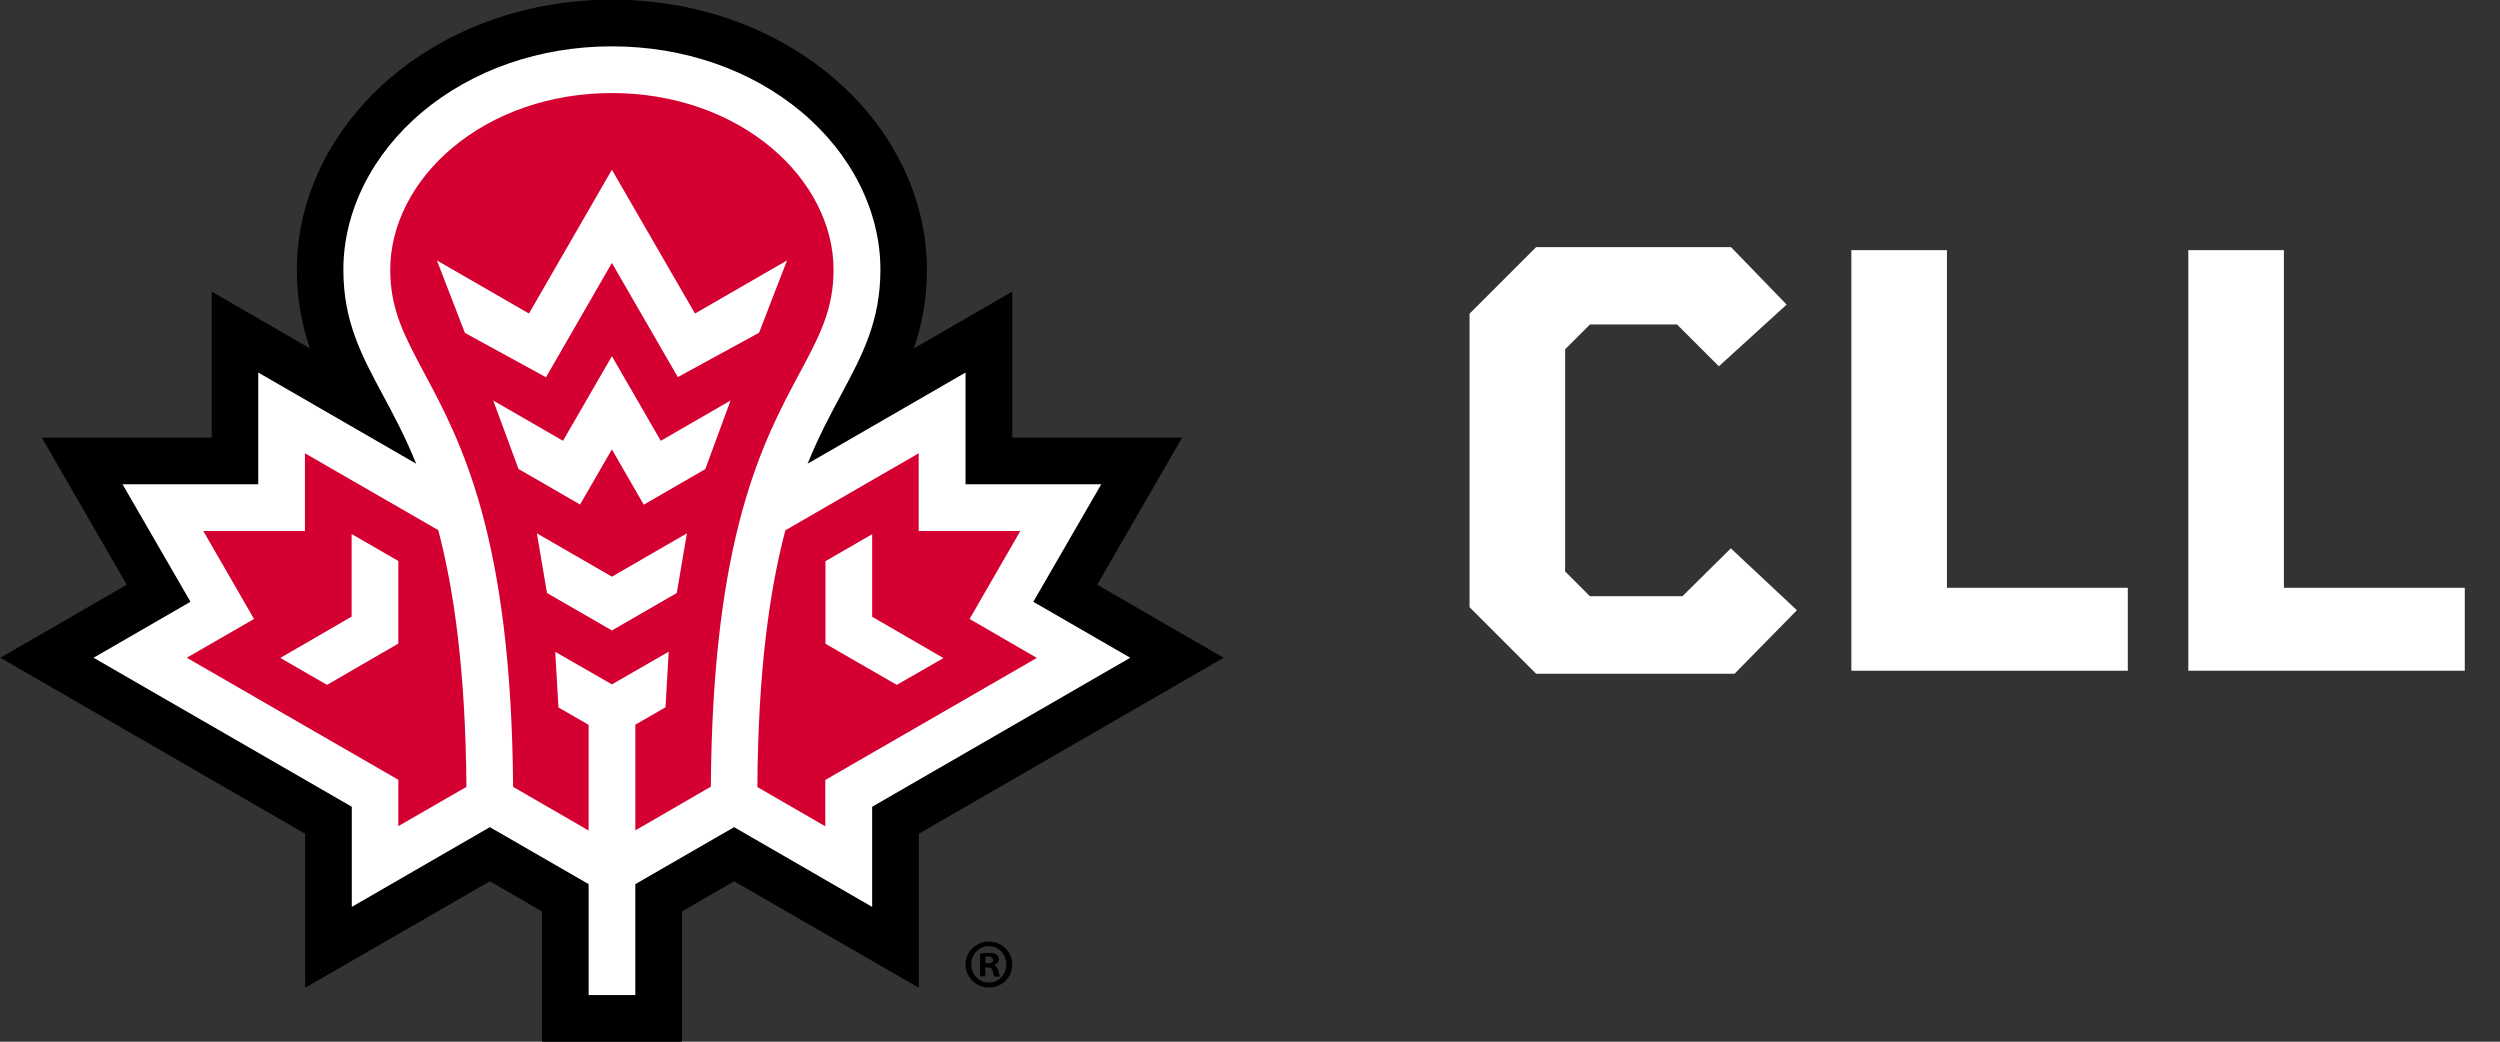 <svg xml:space="preserve" style="enable-background:new 0 0 1483.1 618;" viewBox="0 0 1483.1 618" y="0px" x="0px" xmlns:xlink="http://www.w3.org/1999/xlink" xmlns="http://www.w3.org/2000/svg" id="Layer_1" version="1.1">
<rect x="0" y="0" width="1483.1" height="618" fill="#333333" stroke="none"/>
<style type="text/css">
	.st0{fill:#FFFFFF;}
	.st1{fill:#D50032;}
</style>
<g>
	<path d="M363.1-0.2c49.1,0,95.5,16.2,130.4,45.6c35.9,30.1,56.4,71.9,56.4,114.5c0,18-3.1,33.2-7.8,46.8L559,197l41.5-24v86.6
		h100.8l-50.4,87.3l75,43.3L545.1,494.6V586l-109.6-63.2l-30.9,17.9v77.5h-41.5H363h-41.5v-77.5l-30.9-17.9L181,586v-91.4L0.2,390.2
		l75-43.3l-50.4-87.3h100.8v-86.6l41.5,24l16.8,9.7c-4.7-13.6-7.8-28.7-7.8-46.8c0-42.7,20.6-84.4,56.4-114.5
		C267.5,16,313.9-0.2,363-0.2H363.1z"></path>
	<g>
		<path d="M363.1,27.5c42.6,0,82.6,13.9,112.6,39.1c29.6,24.9,46.6,58.9,46.6,93.4c0,30.6-10.8,50.7-23.2,73.9
			c-6.3,11.7-13.3,24.7-20,41.2l93.7-54.1v66.3h80.5l-40.3,69.7l57.5,33.2l-153.1,88.4v59.4l-81.9-47.3l-58.6,33.8v65.8h-13.8H363
			h-13.8v-65.8l-58.6-33.8l-81.9,47.3v-59.4L55.5,390.2l57.5-33.2l-40.3-69.7h80.5V221l93.7,54.1c-6.7-16.5-13.7-29.5-20-41.2
			c-12.5-23.3-23.2-43.3-23.2-73.9c0-34.5,17-68.5,46.6-93.4c30-25.2,70-39.1,112.6-39.1H363.1z" class="st0"></path>
	</g>
	<g>
		<path d="M180.9,268.9V315h-60.3l30.1,52.2l-39.9,23l125.5,72.4v27.5l40.4-23.3c-0.5-69-7.4-116.9-16.7-152.3
			L180.9,268.9z M236.3,381.8L194,406.3l-27.7-16l42.3-24.5v-49l27.7,16V381.8z" class="st1"></path>
		<path d="M494.5,160c0-26.3-13.4-52.6-36.7-72.2c-25-21-58.7-32.6-94.8-32.6c-36.1,0-69.8,11.6-94.8,32.6
			c-23.3,19.6-36.7,45.9-36.7,72.2c0,23.6,8.4,39.2,19.9,60.8c22,41,51.9,96.9,53,246l44.8,25.9v-62.7l-17.9-10.3l-1.9-33L363,406
			l33.7-19.4l-1.9,33l-17.9,10.3v62.7l44.8-25.9c1-149.1,31-205,53-246C486.2,199.2,494.5,183.6,494.5,160z M401.5,351.8L363,374
			l-38.5-22.2l-6-35.4l44.5,25.7l44.5-25.7L401.5,351.8z M418.4,278.3l-36.5,21.1L363,266.6l-18.9,32.7l-36.5-21.1l-15-40.6
			l41.4,23.9l29-50.2l29,50.2l41.4-23.9L418.4,278.3z M450.3,197.4l-48.2,26.3L363,156l-39.1,67.8l-48.1-26.3l-16.6-43l54.6,31.5
			l49.2-85.3l49.3,85.3l54.6-31.5L450.3,197.4z" class="st1"></path>
		<path d="M575.2,367.2l30.1-52.2H545v-46.1l-79.1,45.7c-9.3,35.4-16.2,83.2-16.6,152.3l40.3,23.3v-27.5l125.5-72.4
			L575.2,367.2z M532,406.3l-42.3-24.4v-49l27.7-16v49l42.3,24.5L532,406.3z" class="st1"></path>
	</g>
</g>
<g>
	<path d="M600.5,572.1c0,7.7-6,13.7-13.8,13.7c-7.7,0-13.9-6-13.9-13.7c0-7.5,6.2-13.5,13.9-13.5
		C594.5,558.6,600.5,564.6,600.5,572.1z M576.2,572.1c0,6,4.4,10.8,10.5,10.8c5.9,0,10.3-4.8,10.3-10.7c0-6-4.4-10.9-10.4-10.9
		C580.7,561.3,576.2,566.2,576.2,572.1z M584.5,579.2h-3.1v-13.5c1.2-0.2,3-0.4,5.2-0.4c2.6,0,3.7,0.4,4.7,1c0.7,0.6,1.3,1.6,1.3,3
		c0,1.5-1.2,2.6-2.8,3.1v0.2c1.3,0.5,2.1,1.5,2.5,3.3c0.4,2.1,0.7,2.9,1,3.4h-3.4c-0.4-0.5-0.7-1.7-1.1-3.3
		c-0.2-1.5-1.1-2.1-2.8-2.1h-1.5V579.2z M584.6,571.5h1.5c1.7,0,3.1-0.6,3.1-2c0-1.2-0.9-2.1-2.9-2.1c-0.8,0-1.4,0.1-1.7,0.2V571.5z"></path>
</g>
<g>
	<path d="M871.8,360.2V186.1l39.5-39.5h115.6l33,34.1l-40.2,36.6l-24.8-24.8h-51.7l-14.7,14.7V339l14.7,14.7h54.9
		l28.7-28.4L1066,362l-37,37.7H911.3L871.8,360.2z" class="st0"></path>
	<path d="M1262.3,397.9h-164V148.4h56.7v200.3h107.3V397.9z" class="st0"></path>
	<path d="M1462.2,397.9h-164V148.4h56.7v200.3h107.3V397.9z" class="st0"></path>
</g>
</svg>
